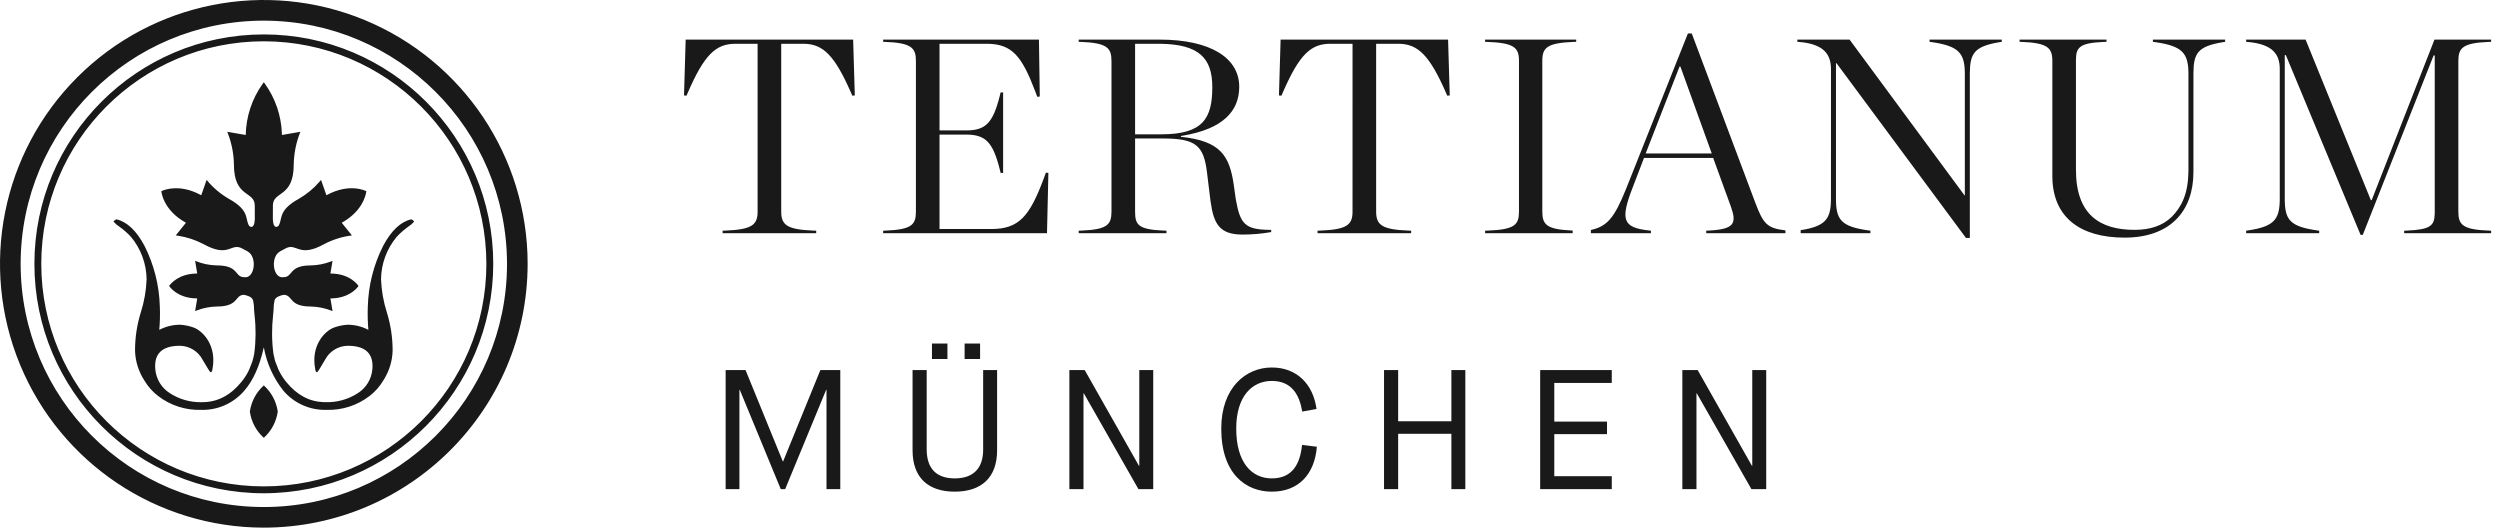 <svg xmlns="http://www.w3.org/2000/svg" width="199" height="42" viewBox="0 0 199 42">
  <path fill="#191919" fill-rule="evenodd" d="M6.152,6.151 C12.158,0.145 21.19,-1.651 29.037,1.599 C36.884,4.85 42,12.507 42,21.001 C41.987,32.593 32.592,41.987 21,42 C12.507,42 4.849,36.883 1.599,29.036 C-1.651,21.189 0.146,12.157 6.152,6.151 Z M21,1.644 C10.309,1.644 1.643,10.311 1.643,21.002 C1.643,31.693 10.31,40.359 21.001,40.359 C31.692,40.359 40.358,31.692 40.358,21.001 C40.345,10.315 31.686,1.656 21,1.644 Z M21,2.74 C31.086,2.74 39.262,10.915 39.263,21.001 C39.252,31.083 31.082,39.254 21,39.264 C10.914,39.264 2.738,31.088 2.738,21.002 C2.738,10.917 10.914,2.74 21,2.74 Z M101.233,29.252 C103.278,29.252 104.537,30.633 104.795,32.556 L103.657,32.759 C103.441,31.473 102.858,30.322 101.233,30.322 C99.717,30.322 98.404,31.486 98.404,34.113 C98.404,36.821 99.636,38.08 101.233,38.08 C102.926,38.08 103.495,36.861 103.644,35.412 L104.822,35.561 C104.646,37.742 103.373,39.136 101.233,39.136 C99.189,39.136 97.212,37.742 97.212,34.113 C97.212,30.85 99.176,29.252 101.233,29.252 Z M73.764,29.455 L73.764,35.765 C73.764,37.281 74.522,38.08 75.998,38.08 C77.487,38.08 78.259,37.267 78.259,35.792 L78.259,29.455 L79.369,29.455 L79.369,35.846 C79.369,38.039 78.096,39.136 75.998,39.136 C73.899,39.136 72.64,38.039 72.64,35.846 L72.64,29.455 L73.764,29.455 Z M86.341,29.455 L90.66,37.078 L90.687,37.078 L90.687,29.455 L91.797,29.455 L91.797,38.933 L90.619,38.933 L86.273,31.31 L86.246,31.31 L86.246,38.933 L85.122,38.933 L85.122,29.455 L86.341,29.455 Z M135.134,29.455 L139.453,37.078 L139.48,37.078 L139.48,29.455 L140.59,29.455 L140.59,38.933 L139.412,38.933 L135.066,31.31 L135.039,31.31 L135.039,38.933 L133.915,38.933 L133.915,29.455 L135.134,29.455 Z M128.297,29.455 L128.297,30.484 L123.721,30.484 L123.721,33.558 L127.918,33.558 L127.918,34.559 L123.721,34.559 L123.721,37.904 L128.297,37.904 L128.297,38.933 L122.597,38.933 L122.597,29.455 L128.297,29.455 Z M111.293,29.455 L111.293,33.531 L115.53,33.531 L115.53,29.455 L116.64,29.455 L116.64,38.933 L115.53,38.933 L115.53,34.533 L111.293,34.533 L111.293,38.933 L110.169,38.933 L110.169,29.455 L111.293,29.455 Z M59.345,29.455 L62.31,36.726 L62.337,36.726 L65.303,29.455 L66.887,29.455 L66.887,38.933 L65.79,38.933 L65.79,31.026 L65.763,31.026 L62.5,38.933 L62.148,38.933 L58.885,31.026 L58.858,31.026 L58.858,38.933 L57.761,38.933 L57.761,29.455 L59.345,29.455 Z M21,3.287 C11.217,3.287 3.286,11.218 3.286,21.002 C3.286,30.785 11.217,38.716 21.001,38.716 C30.785,38.716 38.715,30.785 38.715,21.001 C38.705,11.222 30.779,3.297 21,3.287 Z M20.999,30.678 C21.603,31.221 21.996,31.959 22.11,32.763 C21.996,33.568 21.603,34.307 20.999,34.85 C20.395,34.307 20.001,33.568 19.888,32.763 C20.002,31.959 20.395,31.221 20.999,30.678 Z M21,6.547 L21.099,6.683 C21.912,7.824 22.376,9.176 22.436,10.575 L22.441,10.744 L23.912,10.491 C23.576,11.318 23.396,12.2 23.381,13.093 C23.381,15.732 21.777,15.194 21.723,16.306 L21.719,17.506 L21.719,17.506 L21.728,17.526 L21.728,17.526 L21.73,17.582 C21.744,17.821 21.849,18.222 22.152,17.995 C22.53,17.494 22.042,16.785 23.788,15.823 C24.412,15.464 24.97,15.002 25.439,14.457 L25.554,14.319 L25.983,15.543 C27.844,14.514 29.157,15.219 29.157,15.219 L29.149,15.287 C29.104,15.583 28.834,16.781 27.299,17.674 L27.2,17.731 L28.013,18.74 C27.239,18.835 26.488,19.07 25.799,19.434 C23.782,20.55 23.636,19.325 22.769,19.756 L22.488,19.906 C22.441,19.93 22.398,19.953 22.357,19.973 L22.299,20.002 L22.3,20.011 C21.554,20.399 21.689,21.954 22.395,22.068 L22.5,22.065 C22.518,22.065 22.537,22.065 22.558,22.065 C23.352,22.065 22.948,21.126 24.738,21.126 C25.279,21.117 25.814,21.013 26.32,20.822 L26.47,20.762 L26.3,21.772 C27.923,21.772 28.537,22.762 28.537,22.762 L28.497,22.82 C28.341,23.025 27.723,23.713 26.417,23.752 L26.3,23.754 L26.47,24.764 C25.921,24.535 25.333,24.411 24.738,24.399 C22.985,24.399 23.331,23.502 22.602,23.466 L22.523,23.48 C22.311,23.524 21.931,23.64 21.856,23.901 L21.805,24.215 C21.8,24.248 21.796,24.281 21.793,24.313 L21.785,24.431 C21.782,24.495 21.779,24.573 21.776,24.666 L21.741,25.067 L21.741,25.067 C21.623,26.088 21.629,27.12 21.762,28.139 C21.791,28.304 21.828,28.467 21.872,28.629 L21.918,28.789 L22.169,29.428 C22.335,29.781 22.544,30.112 22.792,30.414 C23.636,31.443 24.627,31.975 25.764,32.01 L25.887,32.012 C26.81,32.046 27.72,31.793 28.494,31.289 C29.149,30.871 29.572,30.173 29.64,29.399 C29.751,28.149 29.098,27.524 27.681,27.524 C26.923,27.534 26.23,27.959 25.878,28.631 L25.436,29.369 L25.436,29.369 C25.349,29.524 25.278,29.609 25.228,29.627 L25.209,29.63 L25.194,29.63 C25.168,29.604 25.152,29.572 25.127,29.546 L25.098,29.421 L25.098,29.421 C24.713,27.501 25.854,26.355 26.567,26.08 C26.913,25.952 27.275,25.874 27.644,25.849 C28.228,25.844 28.805,25.985 29.323,26.257 C29.268,25.638 29.253,25.016 29.278,24.395 C29.325,22.719 29.741,21.073 30.496,19.576 C31.141,18.359 31.887,17.653 32.734,17.457 C32.886,17.526 32.961,17.593 32.956,17.653 C32.82,17.807 32.663,17.94 32.489,18.049 C32.159,18.287 31.853,18.556 31.575,18.854 C30.786,19.802 30.346,20.993 30.33,22.227 C30.366,23.134 30.524,24.032 30.802,24.897 C31.105,25.88 31.257,26.904 31.253,27.933 C31.226,28.718 30.999,29.481 30.595,30.152 L30.518,30.277 C30.234,30.757 29.861,31.179 29.419,31.519 C28.438,32.274 27.226,32.665 25.989,32.626 C24.675,32.663 23.415,32.104 22.56,31.104 C21.762,30.098 21.225,28.909 21,27.644 C20.674,29.107 20.166,30.278 19.442,31.104 C18.587,32.103 17.327,32.663 16.013,32.626 C14.777,32.665 13.564,32.274 12.583,31.519 C12.141,31.18 11.768,30.758 11.486,30.277 C11.032,29.577 10.777,28.767 10.749,27.933 C10.745,26.904 10.896,25.88 11.199,24.897 C11.477,24.033 11.635,23.135 11.67,22.227 C11.654,20.994 11.215,19.803 10.426,18.854 C10.149,18.556 9.842,18.287 9.512,18.049 C9.339,17.94 9.181,17.806 9.044,17.653 C9.041,17.593 9.115,17.526 9.267,17.457 C10.113,17.653 10.86,18.359 11.506,19.576 C12.261,21.073 12.677,22.719 12.722,24.395 C12.749,25.016 12.734,25.638 12.678,26.257 C13.196,25.985 13.773,25.845 14.358,25.849 C14.726,25.874 15.089,25.952 15.435,26.08 C16.147,26.355 17.288,27.501 16.904,29.421 L16.884,29.503 C16.881,29.517 16.878,29.531 16.875,29.546 C16.859,29.563 16.846,29.583 16.831,29.602 L16.808,29.63 L16.791,29.63 C16.739,29.63 16.664,29.543 16.566,29.369 L16.124,28.631 L16.124,28.631 C15.771,27.959 15.078,27.534 14.319,27.524 C12.901,27.525 12.248,28.15 12.362,29.399 C12.429,30.173 12.853,30.872 13.509,31.289 C14.241,31.767 15.096,32.019 15.968,32.015 L16.114,32.012 C17.302,32.012 18.333,31.479 19.207,30.414 C19.421,30.156 19.605,29.876 19.758,29.578 L19.831,29.428 L20.082,28.789 C20.148,28.577 20.201,28.359 20.239,28.139 C20.372,27.12 20.379,26.088 20.259,25.067 L20.224,24.666 L20.224,24.666 L20.216,24.431 C20.213,24.383 20.211,24.344 20.207,24.313 C20.197,24.186 20.166,24.039 20.144,23.901 C20.06,23.602 19.576,23.494 19.399,23.466 C18.67,23.502 19.015,24.399 17.265,24.399 C16.724,24.409 16.189,24.512 15.683,24.704 L15.532,24.764 L15.699,23.754 C14.079,23.754 13.463,22.762 13.463,22.762 L13.491,22.722 C13.624,22.541 14.241,21.814 15.583,21.774 L15.699,21.772 L15.532,20.762 C16.082,20.992 16.67,21.116 17.265,21.126 C19.015,21.126 18.667,22.024 19.394,22.063 L19.607,22.068 L19.607,22.068 C20.295,21.956 20.44,20.472 19.752,20.041 L19.7,20.011 L19.702,20.002 L19.513,19.906 L19.513,19.906 L19.281,19.782 C18.37,19.279 18.255,20.57 16.202,19.434 C15.566,19.098 14.878,18.872 14.167,18.764 L13.988,18.74 L14.801,17.731 C12.942,16.702 12.844,15.219 12.844,15.219 L12.891,15.196 C13.137,15.086 14.314,14.647 15.916,15.488 L16.019,15.543 L16.447,14.319 C16.939,14.924 17.537,15.434 18.212,15.823 C19.96,16.785 19.472,17.494 19.848,17.995 C20.178,18.241 20.273,17.75 20.273,17.526 C20.273,17.517 20.282,17.515 20.283,17.506 L20.28,16.365 L20.28,16.365 C20.28,15.174 18.62,15.778 18.62,13.093 C18.606,12.264 18.45,11.445 18.159,10.67 L18.09,10.491 L19.56,10.744 C19.588,9.284 20.056,7.869 20.901,6.683 L21,6.547 Z M75.416,27.343 L75.416,28.575 L74.184,28.575 L74.184,27.343 L75.416,27.343 Z M78.015,27.343 L78.015,28.575 L76.783,28.575 L76.783,27.343 L78.015,27.343 Z M147.226,3.152 L156.379,15.555 L156.401,15.555 L156.401,5.894 C156.401,4.25 155.947,3.678 153.827,3.362 L153.593,3.329 L153.593,3.152 L159.341,3.152 L159.341,3.329 L159.117,3.365 C157.164,3.695 156.811,4.252 156.799,5.806 L156.799,18.937 L156.489,18.937 L146.187,5.031 L146.143,5.031 L146.143,15.798 C146.143,17.471 146.506,18.034 148.765,18.347 L148.884,18.363 L148.884,18.561 L143.333,18.561 L143.333,18.322 C145.297,18.011 145.729,17.451 145.744,15.888 L145.745,5.496 C145.745,4.325 145.17,3.494 143.188,3.338 L143.069,3.329 L143.069,3.152 L147.226,3.152 Z M167.678,3.152 L167.678,3.329 L167.448,3.337 C165.526,3.42 165.264,3.781 165.247,4.721 L165.246,4.832 L165.246,13.521 C165.246,17.102 167.169,18.296 169.911,18.296 C171.171,18.296 172.144,17.965 172.873,17.257 C173.666,16.464 174.169,15.401 174.198,13.704 L174.2,13.543 L174.2,5.894 L174.198,5.722 C174.165,4.21 173.67,3.667 171.606,3.362 L171.37,3.329 L171.37,3.152 L177.118,3.152 L177.118,3.329 L176.894,3.365 C174.943,3.695 174.609,4.252 174.598,5.806 L174.597,13.698 C174.597,16.793 172.763,18.915 169.115,18.915 C165.58,18.915 163.423,17.3 163.368,14.133 L163.367,14.007 L163.367,4.855 C163.367,3.813 163.004,3.41 160.878,3.333 L160.758,3.329 L160.758,3.152 L167.678,3.152 Z M183.525,3.152 L188.72,15.931 L188.786,15.931 L193.783,3.152 L198.293,3.152 L198.293,3.329 L198.054,3.338 C196.051,3.424 195.697,3.817 195.685,4.798 L195.684,16.837 C195.684,17.901 196.025,18.282 198.172,18.359 L198.293,18.363 L198.293,18.561 L191.373,18.561 L191.373,18.363 L191.602,18.354 C193.488,18.275 193.776,17.944 193.803,17.027 L193.805,16.859 L193.805,4.413 L193.717,4.413 L188.079,18.694 L187.902,18.694 L181.955,4.39 L181.867,4.39 L181.867,15.884 L181.87,16.049 C181.909,17.529 182.347,18.05 184.489,18.347 L184.608,18.363 L184.608,18.561 L178.794,18.561 L178.794,18.363 L179.022,18.329 C180.983,18.024 181.437,17.482 181.467,15.973 L181.469,15.798 L181.469,5.496 C181.469,4.346 180.936,3.516 178.912,3.339 L178.794,3.329 L178.794,3.152 L183.525,3.152 Z M92.299,3.152 C96.366,3.152 98.643,4.612 98.643,6.911 C98.643,8.869 97.316,10.27 94.155,10.799 L94.001,10.824 L94.001,10.89 C97.158,11.217 97.871,12.401 98.208,14.718 L98.356,15.776 L98.392,15.982 C98.725,17.817 99.127,18.266 100.978,18.295 L101.186,18.296 L101.186,18.473 C100.434,18.605 99.672,18.672 98.909,18.672 C97.069,18.672 96.613,17.822 96.364,16.048 L96.322,15.732 L96.079,13.742 C95.818,11.566 95.171,11.039 92.642,11.023 L90.353,11.023 L90.353,16.859 C90.353,17.903 90.62,18.27 92.618,18.354 L92.851,18.363 L92.851,18.561 L85.865,18.561 L85.865,18.363 L86.104,18.354 C88.107,18.27 88.461,17.896 88.474,16.896 L88.474,4.855 C88.474,3.813 88.133,3.41 85.986,3.333 L85.865,3.329 L85.865,3.152 L92.299,3.152 Z M67.91,3.152 L68.043,7.596 L67.844,7.618 L67.713,7.316 C66.455,4.464 65.545,3.516 64.032,3.485 L63.953,3.484 L62.185,3.484 L62.185,16.837 C62.185,17.902 62.636,18.27 64.726,18.354 L64.97,18.363 L64.97,18.561 L57.52,18.561 L57.52,18.363 L57.763,18.354 C59.814,18.271 60.288,17.916 60.305,16.897 L60.305,3.484 L58.537,3.484 C56.971,3.484 56.046,4.361 54.712,7.464 L54.646,7.618 L54.447,7.596 L54.579,3.152 L67.91,3.152 Z M82.7,3.152 L82.767,7.685 L82.568,7.706 L82.405,7.273 C81.34,4.475 80.57,3.515 78.62,3.485 L78.522,3.484 L74.786,3.484 L74.786,10.382 L76.886,10.382 C78.443,10.382 79.033,9.826 79.589,7.602 L79.65,7.353 L79.848,7.353 L79.848,13.764 L79.65,13.764 L79.589,13.515 C79.043,11.33 78.465,10.735 76.97,10.714 L74.786,10.713 L74.786,18.23 L78.898,18.23 C81.114,18.23 81.96,17.223 83.09,14.189 L83.253,13.742 L83.452,13.764 L83.341,18.561 L70.298,18.561 L70.298,18.363 L70.536,18.354 C72.54,18.27 72.894,17.896 72.906,16.896 L72.907,4.855 C72.907,3.813 72.566,3.41 70.419,3.333 L70.298,3.329 L70.298,3.152 L82.7,3.152 Z M115.267,3.152 L115.4,7.596 L115.201,7.618 L115.07,7.316 C113.812,4.464 112.902,3.516 111.389,3.485 L111.31,3.484 L109.541,3.484 L109.541,16.837 L109.543,16.955 C109.578,17.93 110.072,18.273 112.083,18.354 L112.327,18.363 L112.327,18.561 L104.877,18.561 L104.877,18.363 L105.12,18.354 C107.171,18.271 107.644,17.916 107.661,16.897 L107.662,3.484 L105.893,3.484 C104.353,3.484 103.434,4.333 102.134,7.313 L102.002,7.618 L101.804,7.596 L101.936,3.152 L115.267,3.152 Z M125.465,3.152 L125.465,3.329 L125.224,3.337 C123.195,3.42 122.796,3.782 122.769,4.741 L122.768,4.855 L122.768,16.837 C122.768,17.875 123.104,18.25 125.068,18.346 L125.183,18.352 L125.183,18.561 L118.213,18.561 L118.213,18.363 L118.455,18.354 C120.522,18.272 120.897,17.917 120.91,16.896 L120.911,4.855 C120.911,3.791 120.548,3.409 118.336,3.333 L118.213,3.329 L118.213,3.152 L125.465,3.152 Z M134.356,2.666 L134.665,2.666 L139.742,16.189 C140.343,17.773 140.656,18.159 142.029,18.326 L142.12,18.336 L142.12,18.561 L135.815,18.561 L135.815,18.363 L136.032,18.353 C138.068,18.244 138.247,17.78 137.785,16.464 L136.368,12.57 L130.863,12.57 L129.956,14.936 C128.968,17.492 129.17,18.108 131.231,18.343 L131.415,18.363 L131.415,18.561 L126.635,18.561 L126.635,18.307 C127.928,18.018 128.498,17.359 129.436,15.031 L134.356,2.666 Z M133.759,5.297 L133.692,5.297 L130.995,12.217 L136.257,12.217 L133.759,5.297 Z M92.188,3.484 L90.353,3.484 L90.353,10.691 L92.453,10.691 C95.77,10.691 96.499,9.409 96.499,6.933 C96.499,4.646 95.469,3.518 92.332,3.485 L92.188,3.484 Z"/>
</svg>
